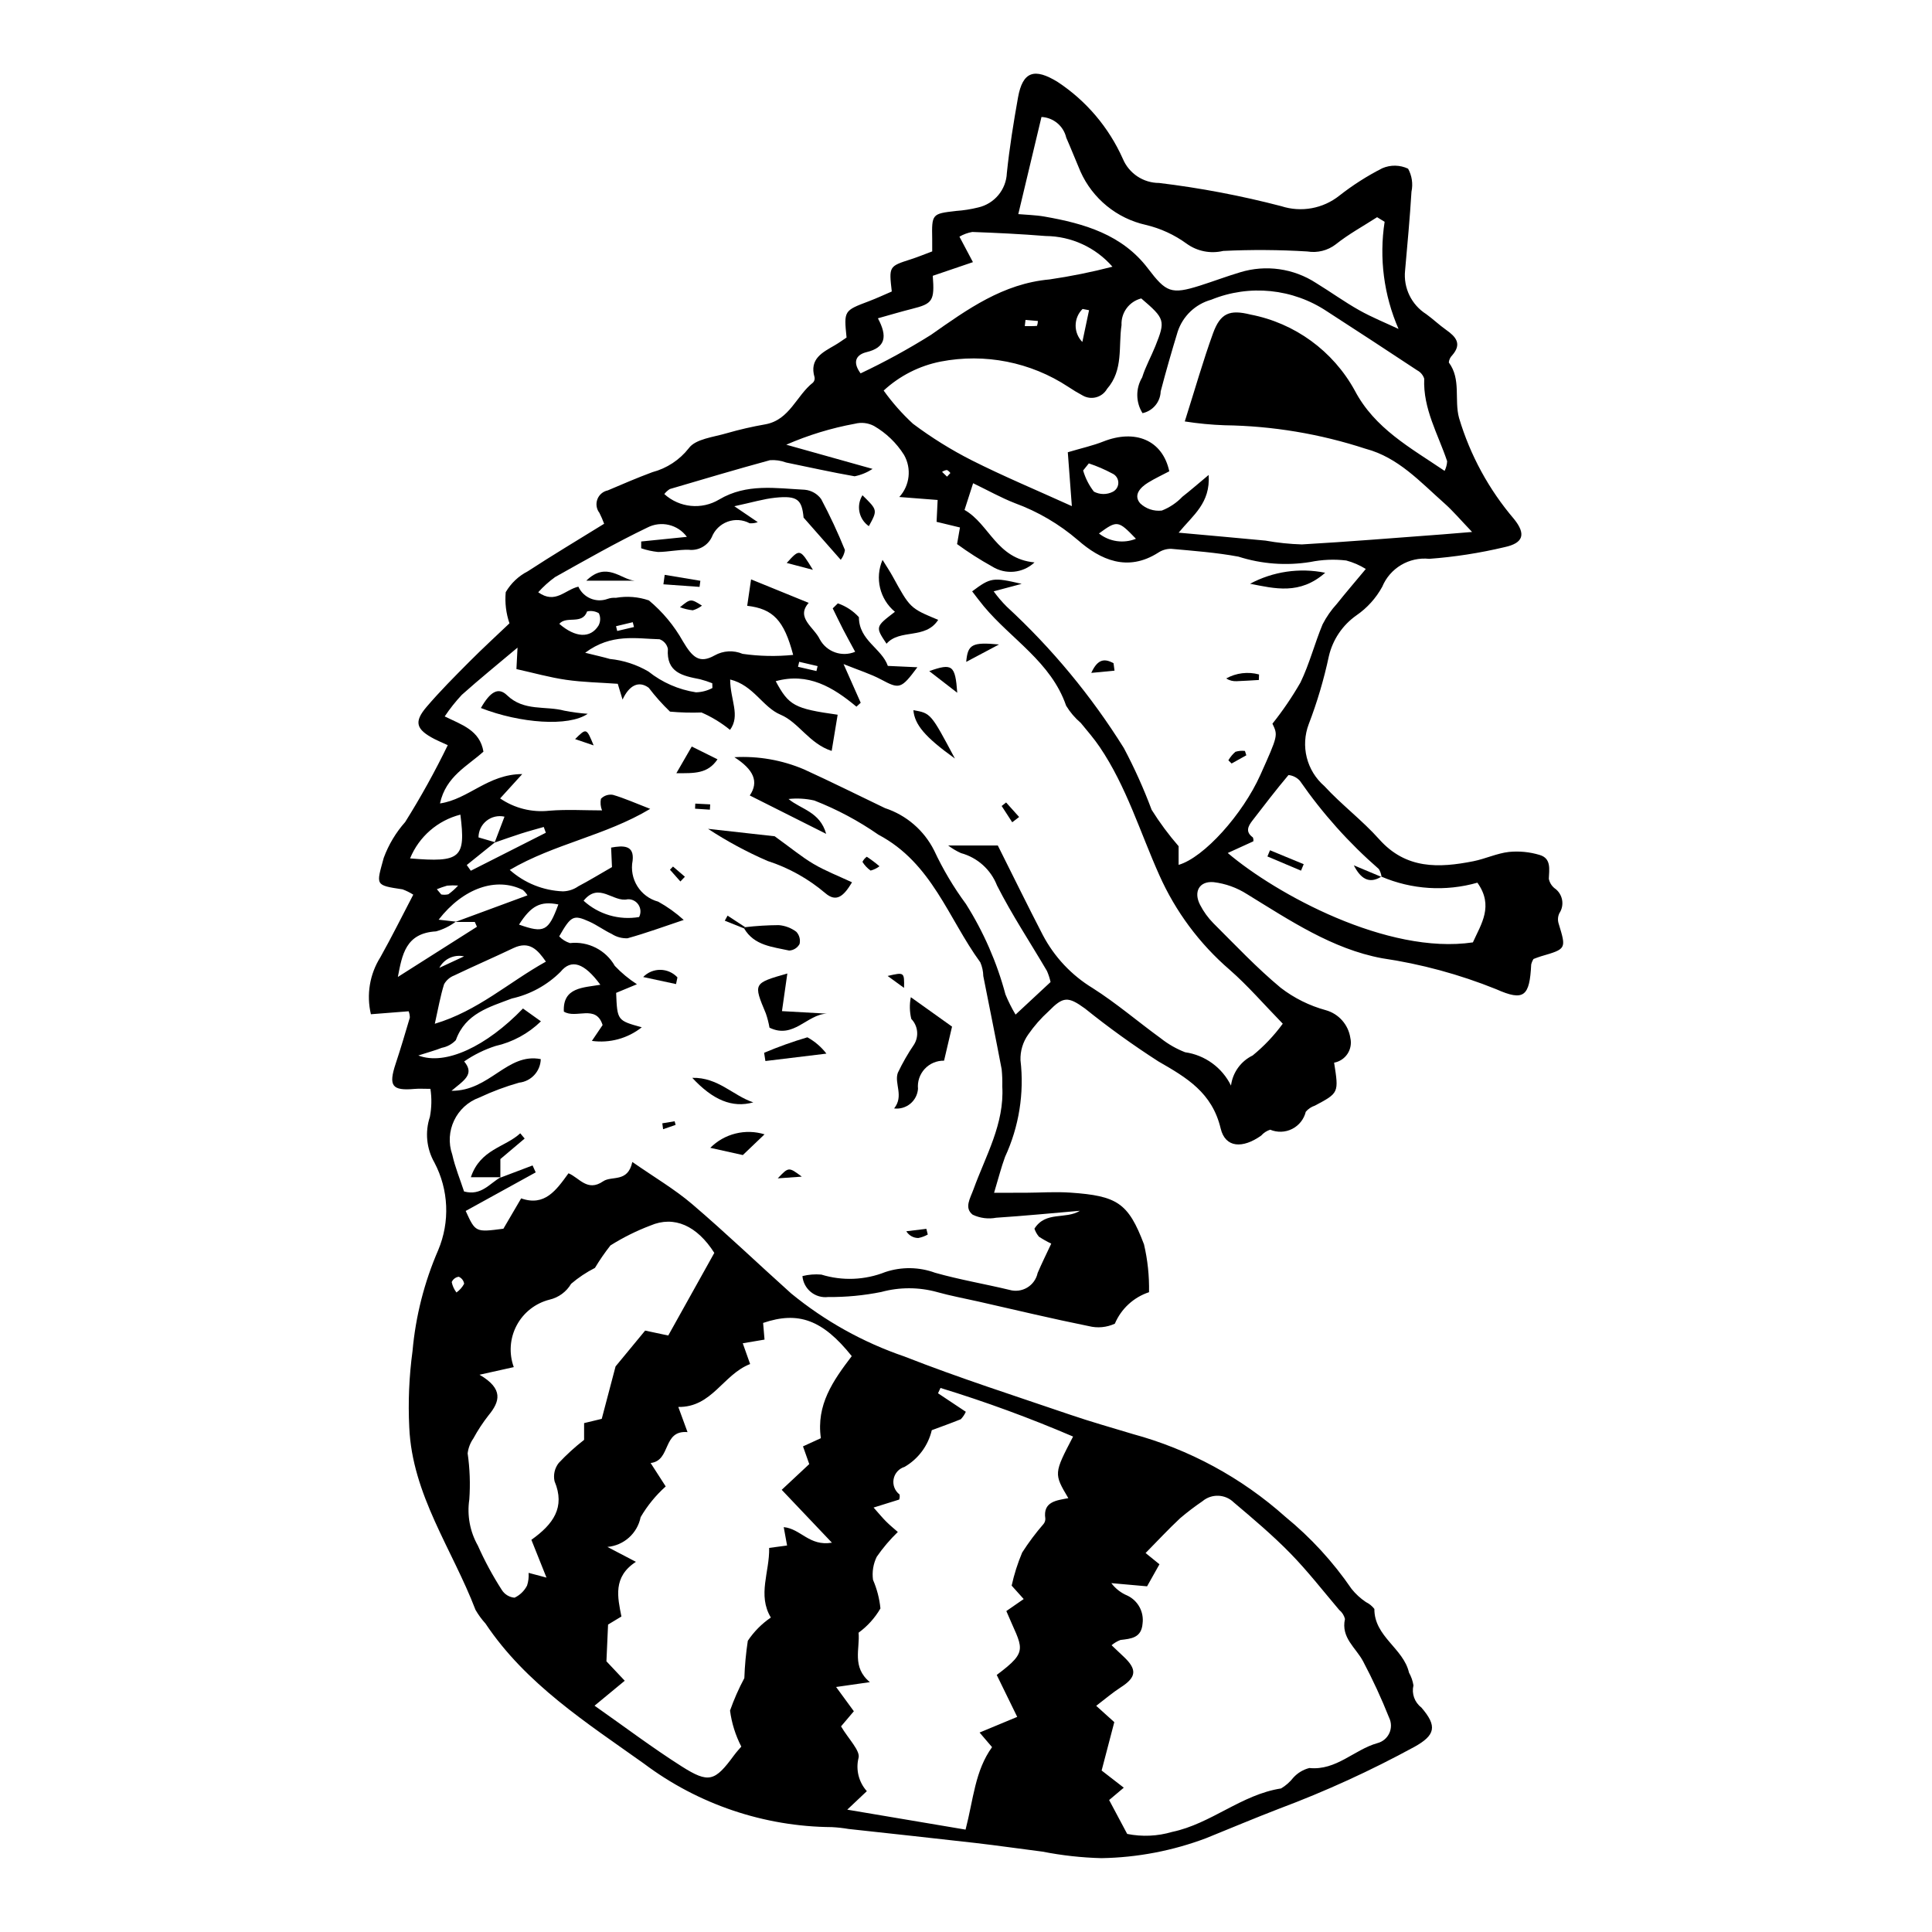 <?xml version="1.0" encoding="UTF-8"?>
<!-- Uploaded to: SVG Repo, www.svgrepo.com, Generator: SVG Repo Mixer Tools -->
<svg fill="#000000" width="800px" height="800px" version="1.1" viewBox="144 144 512 512" xmlns="http://www.w3.org/2000/svg">
 <g>
  <path d="m276.6 456.09 8.539-3.234 0.828 1.836-18.555 10.223c2.598 5.672 2.598 5.672 9.996 4.707l4.703-8.039c6.254 2.195 9.277-2.144 12.547-6.652 2.852 1.164 4.992 5.008 9.172 2.133 2.285-1.57 6.551 0.453 7.742-5.133 5.824 4.059 11.191 7.195 15.848 11.168 8.945 7.637 17.445 15.789 26.207 23.645v0.004c8.934 7.332 19.113 13.004 30.051 16.738 14.43 5.672 29.234 10.406 43.918 15.426 5.438 1.859 10.98 3.418 16.488 5.086v0.004c15.047 4.066 28.941 11.594 40.566 21.98 6.719 5.496 12.617 11.922 17.52 19.082 1.086 1.359 2.375 2.543 3.82 3.508 0.875 0.422 1.641 1.047 2.231 1.816-0.039 7.348 7.699 10.406 9.176 16.875 0.59 1.047 0.992 2.191 1.18 3.379-0.523 2.188 0.293 4.481 2.082 5.848 4.285 4.965 3.738 7.344-1.828 10.449l-0.004-0.004c-11.555 6.305-23.543 11.785-35.871 16.398-6.441 2.484-12.836 5.172-19.242 7.769v0.004c-8.902 3.363-18.32 5.168-27.836 5.324-5.231-0.137-10.438-0.711-15.574-1.723-5.941-0.746-11.871-1.617-17.82-2.301-11.176-1.285-22.359-2.473-33.539-3.703v0.004c-1.48-0.258-2.973-0.422-4.473-0.5-17.984-0.133-35.449-6.035-49.828-16.836-15.113-10.773-31.27-21.062-41.984-37.109-1.008-1.113-1.898-2.332-2.648-3.633-6.133-16.039-16.789-30.488-17.555-48.395-0.332-6.738-0.043-13.492 0.863-20.176 0.82-9.234 3.121-18.273 6.812-26.773 3.148-7.484 2.785-15.988-0.996-23.176-2.113-3.688-2.555-8.098-1.211-12.129 0.465-2.445 0.516-4.957 0.141-7.422-1.762 0-2.988-0.09-4.195 0.016-6 0.535-6.969-0.789-5.012-6.695 1.34-4.035 2.543-8.117 3.75-12.195 0-0.578-0.105-1.148-0.316-1.684l-10 0.785c-1.227-5.168-0.324-10.613 2.508-15.109 3.023-5.387 5.766-10.934 8.719-16.582h-0.004c-0.891-0.57-1.844-1.043-2.84-1.406-7.418-1.109-6.957-1.082-4.984-8.352v0.004c1.289-3.492 3.215-6.711 5.684-9.492 4.125-6.582 7.894-13.383 11.285-20.371-1.723-0.789-2.633-1.16-3.504-1.613-4.906-2.547-5.539-4.512-2.113-8.527 3.574-4.188 7.481-8.094 11.367-12 3.523-3.543 7.211-6.914 10.598-10.145v-0.004c-0.906-2.652-1.246-5.465-0.988-8.258 1.383-2.363 3.41-4.285 5.848-5.531 6.488-4.238 13.148-8.211 20.23-12.594-0.359-0.98-0.773-1.938-1.242-2.871-0.797-1.023-1.004-2.387-0.555-3.602 0.449-1.215 1.496-2.109 2.766-2.371 3.914-1.668 7.832-3.352 11.82-4.832 3.816-1.008 7.203-3.234 9.641-6.34 1.793-2.484 6.578-2.938 10.117-3.996h-0.004c3.356-0.965 6.762-1.746 10.203-2.344 6.441-1.184 8.199-7.625 12.613-11.066 0.348-0.367 0.5-0.879 0.41-1.379-1.461-4.957 2.144-6.629 5.43-8.547 1.07-0.625 2.07-1.359 3.047-2.008-0.723-7.137-0.715-7.113 5.941-9.629 2.082-0.789 4.102-1.738 6.043-2.57-0.77-6.691-0.762-6.668 5.066-8.539 1.871-0.602 3.688-1.359 5.648-2.086 0-1.316 0.016-2.297-0.004-3.273-0.129-6.656-0.066-6.715 6.289-7.441v-0.004c1.992-0.137 3.965-0.445 5.898-0.926 4.305-0.977 7.422-4.719 7.598-9.133 0.695-6.699 1.773-13.371 2.957-20.008 1.238-6.93 4.359-7.91 10.504-4.121h0.004c7.574 4.996 13.562 12.055 17.262 20.344 1.621 3.894 5.426 6.434 9.648 6.426 10.906 1.32 21.715 3.375 32.348 6.148 5.273 1.711 11.059 0.664 15.398-2.793 3.551-2.785 7.363-5.219 11.383-7.262 2.188-0.941 4.676-0.898 6.828 0.125 1.023 1.859 1.34 4.023 0.895 6.098-0.422 6.965-1.074 13.918-1.691 20.871-0.488 4.606 1.684 9.09 5.598 11.57 1.824 1.32 3.465 2.898 5.305 4.195 2.57 1.812 4.211 3.691 1.59 6.711h0.004c-0.523 0.508-0.844 1.184-0.91 1.91 3.328 4.469 1.387 9.871 2.719 14.73v-0.004c2.938 9.844 7.902 18.961 14.57 26.77 3.238 4.027 2.457 6.375-2.519 7.445-6.559 1.562-13.23 2.598-19.953 3.094-5.34-0.559-10.41 2.457-12.465 7.414-1.656 3.019-3.992 5.609-6.828 7.562-3.703 2.598-6.309 6.473-7.324 10.879-1.305 6.121-3.086 12.129-5.328 17.973-1.07 2.824-1.25 5.914-0.512 8.844 0.742 2.93 2.363 5.562 4.648 7.543 4.57 4.965 10.07 9.086 14.555 14.117 7.094 7.961 15.793 7.621 24.934 5.809 3.184-0.633 6.234-2.094 9.426-2.465h0.004c2.734-0.27 5.496 0 8.129 0.793 3.133 0.914 2.551 3.773 2.449 6.328 0.195 0.969 0.719 1.84 1.48 2.469 2.188 1.484 2.773 4.453 1.312 6.656-0.41 0.855-0.48 1.836-0.191 2.738 2.047 6.727 2.078 6.711-4.668 8.672-0.703 0.203-1.383 0.496-1.996 0.715v0.004c-0.277 0.449-0.484 0.941-0.609 1.457-0.418 8.434-1.879 9.836-9.285 6.543-9.727-3.922-19.883-6.676-30.258-8.203-13.152-2.445-24.418-10.023-35.754-16.98v0.004c-2.684-1.723-5.727-2.816-8.895-3.191-3.824-0.312-5.332 2.606-3.555 6.023 0.918 1.785 2.102 3.422 3.508 4.852 5.852 5.828 11.543 11.879 17.879 17.141h0.004c3.551 2.731 7.602 4.738 11.922 5.918 3.434 0.957 5.981 3.844 6.508 7.371 0.332 1.441 0.059 2.953-0.754 4.191-0.812 1.234-2.098 2.082-3.551 2.348 1.262 8.012 1.258 8.004-5.09 11.383h-0.004c-0.938 0.309-1.773 0.867-2.414 1.621-0.48 1.973-1.801 3.641-3.613 4.555-1.816 0.918-3.941 0.988-5.812 0.203-0.922 0.293-1.746 0.828-2.387 1.555-4.906 3.488-9.508 3.293-10.742-1.871-2.269-9.516-8.973-13.453-16.48-17.766-6.734-4.328-13.238-9.012-19.477-14.031-4.519-3.281-5.797-3.191-9.621 0.711-2.047 1.852-3.875 3.934-5.445 6.203-1.398 1.98-2.109 4.363-2.027 6.785 1.027 8.758-0.395 17.625-4.098 25.625-1.004 2.727-1.711 5.559-2.902 9.504 3.481 0 5.867 0.012 8.254-0.004 4-0.02 8.02-0.309 12-0.035 12.336 0.855 15.309 2.703 19.473 13.703 0.977 4.152 1.422 8.414 1.336 12.684-4.078 1.344-7.379 4.387-9.055 8.34-2.156 1-4.59 1.23-6.894 0.652-9.793-1.973-19.516-4.312-29.262-6.516-3.656-0.828-7.356-1.504-10.965-2.512l0.004-0.004c-4.836-1.328-9.941-1.336-14.781-0.02-4.644 0.934-9.375 1.383-14.113 1.34-1.641 0.191-3.289-0.293-4.566-1.34-1.277-1.047-2.078-2.566-2.219-4.211 1.637-0.41 3.332-0.543 5.012-0.395 5.562 1.715 11.547 1.477 16.957-0.676 4.293-1.434 8.945-1.363 13.195 0.195 6.477 1.832 13.145 2.957 19.699 4.531 1.586 0.461 3.293 0.242 4.711-0.609 1.418-0.848 2.414-2.25 2.758-3.867 1.098-2.574 2.348-5.086 3.606-7.777l-0.004-0.004c-1.129-0.539-2.219-1.156-3.266-1.844-0.523-0.629-0.926-1.348-1.184-2.121 3-4.727 8.191-2.367 12.055-4.738-7.387 0.633-14.766 1.355-22.164 1.84l0.004-0.004c-2.121 0.406-4.316 0.129-6.266-0.801-2.305-1.809-0.66-4.293 0.23-6.75 3.219-8.883 8.203-17.316 7.617-27.27v-0.004c0.043-1.496-0.012-3-0.16-4.492-1.566-8.25-3.238-16.48-4.871-24.719-0.023-1.25-0.293-2.484-0.789-3.637-8.488-11.621-12.781-26.309-26.996-33.824l0.004 0.004c-5.293-3.684-11-6.727-17.004-9.07-2.238-0.512-4.547-0.645-6.828-0.398 3.273 2.746 8.316 3.34 9.973 9.238l-20.246-10.176c2.496-3.664 1.004-6.883-4.082-10.141 6.324-0.352 12.645 0.754 18.469 3.234 7.211 3.293 14.312 6.836 21.461 10.266h0.004c5.656 1.863 10.34 5.902 13.012 11.227 2.328 4.984 5.144 9.727 8.41 14.152 4.688 7.422 8.223 15.512 10.488 23.996 0.758 1.844 1.652 3.629 2.676 5.34l9.273-8.625 0.004 0.004c-0.223-1.016-0.543-2.008-0.965-2.957-4.426-7.543-9.281-14.859-13.227-22.637-1.641-4.215-5.188-7.402-9.555-8.586-1.199-0.539-2.332-1.215-3.379-2.008h13.148c4.082 8.145 7.914 15.984 11.926 23.727 3.043 5.793 7.602 10.648 13.191 14.047 6.305 4 12.02 8.926 18.078 13.324 1.945 1.543 4.117 2.785 6.43 3.684 5.269 0.75 9.828 4.062 12.168 8.84 0.441-3.461 2.602-6.461 5.738-7.981 3.008-2.457 5.691-5.285 7.981-8.422-5.043-5.172-9.262-10.086-14.09-14.305-7.981-6.879-14.34-15.438-18.625-25.062-5.094-11.371-8.707-23.477-15.773-33.926-1.523-2.254-3.324-4.328-5.055-6.434v0.004c-1.527-1.301-2.832-2.836-3.871-4.551-3.977-11.562-14.512-17.586-21.801-26.324-1.074-1.289-2.066-2.644-3.102-3.977 4.902-3.66 5.496-3.769 13.121-1.988l-7.426 1.984 0.004-0.004c1.047 1.449 2.211 2.812 3.481 4.074 11.973 11.047 22.406 23.648 31.027 37.469 2.805 5.285 5.262 10.746 7.356 16.352 2.129 3.398 4.519 6.625 7.152 9.652v4.945c6.727-1.945 16.992-13.406 21.664-23.84 4.688-10.461 4.688-10.461 3.199-13.578v0.004c2.75-3.449 5.238-7.102 7.434-10.926 2.383-4.922 3.746-10.332 5.859-15.402 1.016-1.98 2.293-3.812 3.797-5.449 2.297-2.887 4.707-5.684 7.652-9.223h0.004c-1.609-1.004-3.359-1.762-5.191-2.25-3.172-0.375-6.383-0.238-9.516 0.398-6.371 1.031-12.895 0.547-19.043-1.418-5.867-1.09-11.859-1.527-17.816-2.07v-0.004c-1.238-0.016-2.453 0.348-3.477 1.039-8.098 5.144-15.293 1.898-21.273-3.359h-0.004c-4.926-4.234-10.578-7.547-16.676-9.781-3.652-1.422-7.098-3.363-11.07-5.281l-2.277 7.078c6.613 3.754 8.445 12.965 18.551 13.906h-0.004c-3.07 2.887-7.703 3.324-11.262 1.062-3.207-1.777-6.301-3.754-9.262-5.918l0.766-4.402-6.195-1.496 0.281-5.793-10.164-0.789v0.004c2.797-3.051 3.305-7.562 1.258-11.16-1.996-3.168-4.731-5.801-7.973-7.676-1.547-0.809-3.336-1.02-5.027-0.586-6.266 1.145-12.375 3.012-18.211 5.559l22.879 6.414c-1.449 0.949-3.062 1.613-4.758 1.957-6.094-1.059-12.133-2.426-18.199-3.66l0.004-0.004c-1.352-0.5-2.797-0.707-4.234-0.605-8.887 2.418-17.719 5.051-26.559 7.652h0.004c-0.559 0.359-1.051 0.805-1.457 1.324 4.004 3.644 9.926 4.227 14.562 1.434 7.266-4.305 15.004-2.961 22.664-2.574 1.738 0.16 3.324 1.062 4.348 2.477 2.332 4.391 4.434 8.895 6.297 13.5-0.148 0.945-0.527 1.836-1.109 2.594l-9.852-11.191c-0.453-4.731-1.574-5.879-7.481-5.273-3.121 0.32-6.176 1.258-10.871 2.262l6.215 4.219 0.004-0.004c-0.688 0.25-1.422 0.352-2.152 0.301-1.805-0.973-3.938-1.121-5.859-0.414-1.922 0.707-3.449 2.207-4.195 4.113-1.125 2.301-3.586 3.633-6.129 3.324-2.695-0.062-5.402 0.57-8.109 0.586h0.004c-1.523-0.156-3.019-0.488-4.465-0.98l0.004-1.801 12.109-1.227c-2.41-3.289-6.856-4.332-10.477-2.461-8.328 4-16.375 8.602-24.449 13.117-1.629 1.18-3.129 2.531-4.473 4.027 4.547 3.238 7.062-0.664 10.641-1.484 1.328 2.93 4.688 4.348 7.715 3.25 0.711-0.254 1.473-0.352 2.227-0.293 2.926-0.512 5.934-0.277 8.746 0.684 3.641 3.027 6.691 6.699 9.008 10.828 2.559 4.332 4.414 5.996 8.41 3.754 2.273-1.281 5.012-1.434 7.414-0.418 4.441 0.637 8.941 0.73 13.402 0.277-2.41-9.16-5.312-12.203-12.18-13.012l1.027-7 15.27 6.223c-3.519 3.949 1.461 6.473 2.949 9.68h0.004c1.816 3.336 5.859 4.754 9.359 3.285-1.234-2.285-2.234-4.07-3.172-5.891-0.957-1.855-1.852-3.742-2.773-5.613l1.359-1.328c2.137 0.734 4.051 1.992 5.578 3.656 0.02 6.207 6.051 8.25 7.668 12.918l7.828 0.359c-4.332 5.828-4.754 5.836-9.668 3.215-2.746-1.461-5.773-2.394-9.895-4.059l4.547 10.25-1.133 1.039c-6.227-5.184-12.785-9.129-21.391-6.754 3.481 6.473 4.957 7.277 16.414 8.887l-1.586 9.594c-5.973-1.934-8.738-7.586-13.543-9.598-4.781-2.004-7.106-7.781-13.359-9.332 0.02 5.445 2.766 9.496-0.031 13.352-2.301-1.871-4.844-3.422-7.566-4.609-2.781 0.102-5.57 0.023-8.344-0.227-2.043-1.961-3.926-4.074-5.641-6.324-2.652-1.953-5.18-0.648-6.934 3.133l-1.27-4.184c-4.699-0.336-9.238-0.41-13.695-1.055-4.379-0.633-8.672-1.852-13.16-2.844l0.293-5.691c-5.277 4.441-10.105 8.355-14.738 12.492v-0.004c-1.676 1.789-3.203 3.715-4.562 5.75 4.477 2.207 9.301 3.621 10.266 9.324-4.172 3.809-9.961 6.531-11.516 13.734 7.586-1.109 12.664-7.766 21.801-7.781l-5.859 6.449h-0.004c3.82 2.617 8.457 3.773 13.059 3.258 4.66-0.379 9.379-0.082 13.945-0.082-0.387-0.977-0.488-2.043-0.293-3.074 0.82-0.855 2.016-1.25 3.184-1.047 3.027 0.883 5.93 2.188 9.875 3.715-11.891 7.125-25.414 9.242-37.219 16.18 3.894 3.469 8.875 5.477 14.09 5.68 1.473-0.035 2.902-0.508 4.106-1.355 2.789-1.465 5.484-3.109 8.898-5.074l-0.23-5.168c3.258-0.59 6.16-0.664 5.699 3.449-0.949 4.844 2.012 9.598 6.781 10.879 2.434 1.348 4.703 2.973 6.762 4.844-5.043 1.684-9.906 3.477-14.887 4.856-1.48 0.062-2.945-0.336-4.191-1.141-2.035-0.961-3.875-2.344-5.922-3.266-4.242-1.91-4.859-1.566-8 3.906 0.785 0.832 1.77 1.445 2.859 1.781 4.812-0.539 9.488 1.836 11.883 6.047 1.75 1.852 3.719 3.481 5.859 4.859l-5.512 2.285c0.297 7.324 0.297 7.324 6.793 9.121-3.731 2.957-8.504 4.262-13.219 3.609l2.84-4.199c-1.75-5.598-7.047-1.551-10.27-3.566-0.336-6.465 5.156-6.332 9.676-7.113-4.266-5.797-7.699-6.961-10.57-3.406v-0.004c-3.539 3.519-8.008 5.969-12.883 7.051-5.945 2.266-12.324 3.945-14.844 11.031v0.004c-0.992 1.051-2.293 1.762-3.715 2.031-1.734 0.688-3.551 1.172-6.231 2.035 7.191 2.758 18.074-2.43 27.734-12.449l4.762 3.402v-0.004c-3.34 3.25-7.512 5.516-12.059 6.543-2.945 0.953-5.738 2.328-8.285 4.09 2.891 3.434-0.148 5.066-3.359 7.777 10.145 0.094 14.742-10.148 23.656-8.395-0.078 3.219-2.527 5.887-5.731 6.238-3.613 1.023-7.133 2.34-10.531 3.938-6.141 2.223-9.344 8.977-7.188 15.141 0.75 3.379 2.102 6.625 3.121 9.758 4.613 1.246 6.801-2.191 9.746-3.781zm-1.52-88.793 2.617-6.871h0.004c-1.672-0.379-3.426 0.023-4.766 1.094-1.34 1.066-2.121 2.684-2.129 4.398l4.391 1.281-7.5 6.043 1.074 1.512 19.883-10.07-0.555-1.527c-2.004 0.578-4.023 1.109-6.008 1.746-2.352 0.75-4.676 1.594-7.012 2.394zm-10.285 20.945c-1.566 1.184-3.344 2.059-5.238 2.582-8.094 0.461-8.988 6.238-10.121 12.078l20.961-13.301-0.57-1.277h-5.148l19.102-7.051c-0.332-0.531-0.742-1.012-1.215-1.422-7.055-3.523-15.809-0.512-22.324 7.875 1.648 0.188 3.106 0.352 4.555 0.516zm245.27-11.934 0.066 0.098c-0.09-0.746-0.336-1.461-0.723-2.102-7.918-6.894-14.945-14.75-20.926-23.383-0.785-0.863-1.859-1.406-3.019-1.527-3.309 3.922-6.422 8.008-9.562 12.07-1.16 1.5-1.926 2.988 0.121 4.457l-0.004 0.004c0.148 0.328 0.188 0.691 0.117 1.043l-6.769 3.086c12.738 10.824 42.316 27.059 64.965 23.688 2.195-4.883 5.59-9.664 1.191-15.82h0.004c-8.422 2.402-17.41 1.832-25.461-1.613zm-52.086-120.62c2.773-8.754 4.867-16.141 7.481-23.344 1.957-5.398 4.441-6.352 9.922-4.984 11.754 2.258 21.887 9.637 27.645 20.129 5.289 10.062 14.703 15.141 23.809 21.301 0.395-0.797 0.625-1.664 0.676-2.551-2.402-7.18-6.422-13.891-6.078-21.871h0.004c-0.301-0.957-0.969-1.754-1.855-2.219-7.918-5.238-15.867-10.434-23.84-15.586h-0.004c-9.094-6.098-20.625-7.269-30.758-3.129-4.184 1.16-7.512 4.328-8.875 8.445-1.602 5.254-3.125 10.535-4.512 15.848-0.09 2.801-2.074 5.176-4.809 5.769-1.816-2.887-1.855-6.551-0.102-9.473 0.883-2.856 2.379-5.512 3.5-8.301 2.715-6.766 2.555-7.25-3.738-12.633-3.199 0.809-5.387 3.766-5.227 7.062-0.859 5.691 0.559 11.879-3.844 16.918-0.621 1.086-1.648 1.879-2.856 2.207-1.207 0.332-2.496 0.164-3.582-0.457-1.32-0.707-2.606-1.48-3.852-2.316-9.957-6.551-22.082-8.949-33.785-6.684-5.652 1.113-10.887 3.773-15.117 7.684 2.281 3.188 4.879 6.133 7.758 8.789 4.918 3.688 10.148 6.941 15.629 9.719 8.336 4.199 16.969 7.805 26.484 12.117l-1.074-14.277c3.832-1.141 6.676-1.762 9.344-2.82 8.496-3.379 15.762-0.422 17.551 7.867-1.781 0.941-3.773 1.863-5.629 3.008-2.043 1.262-3.945 3.266-2.121 5.445v0.004c1.535 1.48 3.656 2.195 5.773 1.949 2.066-0.809 3.934-2.062 5.461-3.672 2.027-1.578 3.965-3.277 6.949-5.762 0.492 7.481-4.129 10.625-7.953 15.293 8.414 0.766 15.742 1.41 23.07 2.109v0.004c3.164 0.57 6.367 0.906 9.582 1 12.438-0.711 24.855-1.742 37.277-2.66 2.144-0.16 4.289-0.348 7.836-0.641-3.051-3.18-5.066-5.582-7.387-7.637-6.348-5.621-12.16-12.098-20.781-14.398v0.004c-12.086-3.965-24.703-6.074-37.418-6.246-3.535-0.125-7.059-0.465-10.555-1.012zm-6.711 302.86-3.281 5.844-9.48-0.844h0.004c1.102 1.461 2.574 2.602 4.262 3.305 2.805 1.336 4.426 4.324 4.019 7.402-0.293 3.828-3.043 4.023-5.875 4.356v0.004c-0.852 0.332-1.641 0.801-2.336 1.391 1.223 1.16 2.219 2.109 3.219 3.047 3.613 3.394 3.359 5.445-0.766 8.094-2.203 1.418-4.203 3.144-6.527 4.914l4.793 4.324-3.356 12.82 5.871 4.551-3.883 3.273 4.785 8.98c3.957 0.797 8.051 0.613 11.922-0.535 10.316-2.148 18.34-9.891 28.859-11.516 1.254-0.746 2.356-1.719 3.254-2.867 1.133-1.246 2.609-2.133 4.242-2.547 7.16 0.719 11.871-4.871 18.055-6.602 1.387-0.363 2.539-1.328 3.137-2.633s0.578-2.809-0.051-4.098c-2.031-5.102-4.332-10.09-6.898-14.941-1.91-3.617-5.914-6.234-4.805-11.223v-0.004c-0.234-0.945-0.773-1.785-1.531-2.398-4.289-5.055-8.367-10.316-12.996-15.043-4.684-4.781-9.828-9.129-14.953-13.457h0.004c-2.273-2.223-5.867-2.352-8.297-0.301-2.051 1.395-4.023 2.898-5.914 4.504-3.113 2.91-6.019 6.043-9.152 9.223zm-39.168 5.66c0.656-3 1.59-5.934 2.785-8.766 1.707-2.668 3.609-5.211 5.688-7.598 0.312-0.402 0.473-0.898 0.449-1.406-0.676-4.519 2.984-4.816 6.098-5.406-3.852-6.504-3.852-6.504 1.258-16.324v-0.004c-11.473-4.922-23.199-9.223-35.137-12.879l-0.656 1.41 7.363 4.902h0.004c-0.324 0.73-0.773 1.398-1.328 1.977-2.535 1.023-5.109 1.945-7.691 2.902-0.965 4.102-3.578 7.621-7.223 9.73-1.5 0.453-2.617 1.707-2.898 3.25-0.277 1.543 0.332 3.109 1.578 4.059 0.086 0.449 0.055 0.914-0.094 1.348l-6.785 2.117c1.512 1.695 2.383 2.769 3.359 3.738 0.969 0.965 2.039 1.832 3.066 2.738h-0.004c-2.07 1.996-3.941 4.195-5.578 6.559-0.934 1.895-1.281 4.027-0.996 6.121 1.043 2.41 1.707 4.965 1.969 7.578-1.465 2.527-3.441 4.715-5.797 6.434 0.414 4.223-1.863 9.098 3 13.102l-8.953 1.285 4.703 6.426-3.394 4.008c1.891 3.258 5.273 6.57 4.609 8.465-0.727 3.09 0.105 6.344 2.227 8.707l-5.191 4.902 31.355 5.289c2.106-8.113 2.477-15.559 7.019-21.859l-3.305-3.867c3.449-1.438 6.289-2.617 9.973-4.148l-5.43-11.117c8.781-6.555 6.746-6.883 2.547-16.93l4.602-3.184zm-42.379-60.824c-7.731-9.66-14.152-11.965-23.488-8.793l0.375 4.418-5.769 0.973 1.953 5.504c-7.203 2.789-10.082 11.504-19.035 11.371l2.445 6.668c-6.715-0.57-4.297 7.57-9.781 8.188l4 6.207c-2.629 2.352-4.871 5.102-6.648 8.145-0.859 4.293-4.445 7.504-8.805 7.887l7.555 3.949c-6.156 4-4.848 9.398-3.84 14.492l-3.539 2.133-0.434 9.738 4.852 5.152c-2.867 2.371-5.106 4.223-8 6.613 7.996 5.613 15.332 11.16 23.074 16.074 7.231 4.59 8.809 3.988 13.883-2.922 0.719-0.977 1.559-1.867 1.938-2.316h-0.004c-1.539-2.984-2.551-6.215-2.988-9.543 1.043-2.961 2.312-5.836 3.793-8.605 0.113-3.309 0.422-6.613 0.918-9.887 1.621-2.43 3.695-4.523 6.109-6.164-3.602-5.981-0.301-12.105-0.453-18.453l4.75-0.637-0.887-4.871c4.535 0.438 6.754 5.129 12.77 4.125l-13.305-14.012 7.301-6.82-1.66-4.691 4.738-2.172c-1.262-8.855 3.215-15.219 8.184-21.75zm-36.422-27.352c-4.555-7.176-10.617-9.969-16.941-7.246-3.695 1.398-7.238 3.164-10.582 5.266-1.496 1.898-2.867 3.887-4.109 5.957-2.262 1.152-4.383 2.562-6.312 4.211-1.254 2.125-3.324 3.644-5.727 4.203-3.742 0.945-6.906 3.426-8.711 6.836-1.805 3.406-2.082 7.418-0.762 11.043l-9.082 2.019c6.449 3.746 5.383 7.133 2.394 10.762v-0.004c-1.508 1.93-2.856 3.981-4.023 6.129-0.824 1.176-1.344 2.535-1.512 3.957 0.582 4.043 0.73 8.137 0.438 12.211-0.629 4.211 0.168 8.512 2.266 12.219 1.812 4.074 3.938 8.004 6.348 11.754 0.738 1.18 1.992 1.945 3.379 2.055 1.426-0.672 2.586-1.797 3.309-3.199 0.359-1.086 0.5-2.238 0.414-3.379l4.738 1.258-4.004-10.016c5.777-4.109 9.051-8.594 6.141-15.52-0.371-1.699 0.031-3.473 1.105-4.84 2.078-2.215 4.328-4.266 6.727-6.129v-4.438l4.676-1.129 3.664-13.898 7.836-9.492 6.125 1.305zm177.64-273.25-1.992-1.223c-3.672 2.367-7.547 4.484-10.953 7.191h0.004c-2.144 1.652-4.879 2.336-7.547 1.891-7.426-0.453-14.871-0.5-22.301-0.141-3.363 0.801-6.906 0.094-9.703-1.941-3.231-2.352-6.894-4.035-10.785-4.957-7.691-1.711-14.117-6.961-17.332-14.152-1.273-2.984-2.461-6-3.766-8.973-0.715-3.09-3.398-5.324-6.562-5.477-2.019 8.461-4.012 16.801-6.144 25.742 2.176 0.195 4.598 0.238 6.953 0.652 10.496 1.836 20.562 4.742 27.402 13.742 4.812 6.332 6.152 6.965 13.777 4.555 3.574-1.133 7.082-2.469 10.672-3.535h-0.004c6.801-2.078 14.172-1.035 20.129 2.848 3.84 2.348 7.5 5 11.418 7.203 3.344 1.883 6.938 3.328 10.422 4.965-3.894-8.922-5.172-18.77-3.688-28.391zm-72.129 11.898v0.004c-4.461-5.125-10.906-8.086-17.699-8.137-6.473-0.523-12.961-0.836-19.449-1.074-1.199 0.211-2.352 0.633-3.402 1.246l3.578 6.75c-3.914 1.332-7.328 2.492-10.645 3.621 0.508 6.633-0.031 7.398-5.504 8.762-2.816 0.703-5.602 1.543-9.035 2.5 2.566 4.781 2.074 7.746-3.035 8.977-2.297 0.555-4.039 2.231-1.551 5.625l-0.004-0.004c6.418-3.035 12.648-6.445 18.664-10.215 9.672-6.785 19.074-13.578 31.426-14.684h-0.004c5.609-0.824 11.172-1.945 16.66-3.367zm-150.14 184.16c-2.203-3.164-4.387-5.598-8.637-3.574-5.184 2.473-10.457 4.754-15.637 7.231v0.004c-1.152 0.434-2.117 1.262-2.715 2.34-0.988 3.152-1.547 6.441-2.453 10.469 11.414-3.41 19.477-10.918 29.441-16.469zm44.125-72.508-0.035-1.266h-0.004c-1.059-0.422-2.144-0.777-3.25-1.062-4.535-0.895-8.977-1.719-8.508-8.047-0.242-1.176-1.078-2.141-2.207-2.547-6.234-0.156-12.758-1.609-19.715 3.578 3.059 0.762 4.82 1.145 6.551 1.645 3.609 0.359 7.094 1.496 10.223 3.332 3.641 2.902 7.977 4.801 12.582 5.508 1.523-0.035 3.016-0.426 4.363-1.141zm-66.789 33.555c-6.031 1.539-10.973 5.84-13.332 11.598 13.402 1.129 14.797-0.062 13.332-11.598zm32.652 22.816c3.977 3.629 9.402 5.223 14.711 4.32 0.527-1.027 0.469-2.258-0.152-3.227-0.621-0.973-1.715-1.539-2.867-1.484-3.84 0.926-7.606-4.695-11.691 0.391zm-6.688 0.984c-4.758-0.945-7.188 0.297-10.426 5.344 6.68 2.352 7.797 1.777 10.426-5.344zm140.58-116.88-1.508 1.875c0.586 2.031 1.555 3.934 2.848 5.602 1.57 0.836 3.445 0.848 5.027 0.039 0.922-0.477 1.484-1.438 1.449-2.473-0.035-1.035-0.66-1.957-1.609-2.371-1.988-1.066-4.066-1.961-6.207-2.672zm-140.33 42.52c4.281 3.688 8.215 3.902 10.375 0.484 0.566-1.02 0.605-2.246 0.105-3.297-0.938-0.551-2.051-0.723-3.109-0.48-1.309 3.644-5.453 1.051-7.371 3.293zm152.82-22.543c-4.707-4.902-4.965-4.949-9.809-1.406v-0.004c2.777 2.195 6.523 2.734 9.809 1.406zm-12.43-60.574-1.719-0.332c-2.426 2.406-2.449 6.316-0.059 8.75zm-165.63 171.24c-2.617-0.586-5.305 0.66-6.551 3.039zm-2.012 89.074c0.848-0.605 1.543-1.395 2.035-2.309-0.117-0.828-0.664-1.535-1.434-1.863-0.824 0.117-1.531 0.652-1.859 1.418 0.207 1.004 0.637 1.945 1.258 2.754zm42.289-176.57 0.312 1.262 4.445-1.047-0.324-1.277zm48.539 9.434-0.312 1.32 4.879 1.129 0.312-1.312zm-96.027 60.266 1.168 1.391h-0.004c0.629 0.113 1.273 0.098 1.891-0.051 0.938-0.68 1.805-1.453 2.582-2.312-0.973-0.07-1.949-0.062-2.918 0.027-0.922 0.266-1.832 0.582-2.719 0.945zm156-150.87-0.188 1.637c1.082 0 2.164 0.043 3.234-0.059h0.004c0.141-0.418 0.219-0.852 0.234-1.293zm-19.91 40.578c-0.23-0.344-0.551-0.621-0.922-0.805-0.457 0.066-0.898 0.234-1.281 0.496l1.316 1.262z"/>
  <path d="m380.95 437.75c2.656-3.32-0.012-6.621 0.98-9.438 1.242-2.613 2.684-5.129 4.312-7.519 1.332-2.16 1.027-4.945-0.738-6.766-0.465-1.887-0.508-3.852-0.125-5.758l10.922 7.797-2.117 9.027c-1.941-0.039-3.805 0.754-5.125 2.176-1.32 1.426-1.969 3.348-1.781 5.277-0.113 1.547-0.852 2.977-2.047 3.961-1.195 0.98-2.742 1.434-4.281 1.242z"/>
  <path d="m349.3 365.62c4.387 3.16 7.199 5.512 10.312 7.344 3.113 1.832 6.531 3.148 10.18 4.859-2.18 3.637-4.109 5.398-7.051 2.894-4.5-3.832-9.711-6.742-15.34-8.559-5.488-2.379-10.766-5.227-15.766-8.508z"/>
  <path d="m377.88 292.37c1.188 1.926 1.984 3.106 2.668 4.352 4.637 8.449 4.629 8.453 12.082 11.547-3.383 5.277-10.152 2.289-13.691 6.324-2.984-4.469-2.984-4.469 2.227-8.461-4.031-3.344-5.371-8.953-3.285-13.762z"/>
  <path d="m351.23 411.96 11.895 0.668c-5.281 0.172-8.824 6.824-15.199 3.715-0.223-1.285-0.547-2.547-0.973-3.777-3.332-7.981-3.356-7.981 5.699-10.582z"/>
  <path d="m299.75 333.16c-5.035 3.5-17.957 2.516-28.309-1.531 2.426-4.262 4.586-5.648 6.914-3.394 4.5 4.356 10.18 2.754 15.23 4.109 2.035 0.398 4.094 0.672 6.164 0.816z"/>
  <path d="m341.49 389.71c2.949-0.344 5.914-0.523 8.883-0.543 1.691 0.137 3.309 0.75 4.664 1.77 0.809 0.867 1.129 2.086 0.855 3.238-0.559 1.016-1.602 1.672-2.758 1.73-4.41-0.992-9.266-1.289-11.941-5.867z"/>
  <path d="m475.28 298.7c6.094-3.258 13.133-4.289 19.906-2.91-6.738 5.93-13.359 4.188-19.906 2.91z"/>
  <path d="m276.72 455.98h-7.938c2.504-7.477 9.082-7.914 13.086-11.641l1.172 1.387c-2.144 1.812-4.293 3.621-6.438 5.438v4.93z"/>
  <path d="m346.5 423c3.742-1.582 7.57-2.953 11.465-4.102 1.961 1.078 3.68 2.547 5.043 4.324l-16.168 1.961z"/>
  <path d="m397.06 345.02c-7.977-5.727-10.66-8.984-11.004-12.812 4.621 0.801 4.621 0.801 11.004 12.812z"/>
  <path d="m327.46 429.64c6.836-0.18 10.832 4.746 16.168 6.496-5.559 1.559-10.73-0.625-16.168-6.496z"/>
  <path d="m346.61 444.61-5.75 5.492-8.629-1.918h0.004c1.844-1.848 4.156-3.156 6.691-3.785 2.531-0.633 5.191-0.559 7.684 0.211z"/>
  <path d="m323.24 348.91 4.082-7.07 6.824 3.387c-2.621 3.867-6.07 3.68-10.906 3.684z"/>
  <path d="m397.68 327.59-7.418-5.738c6.09-2.144 6.891-1.633 7.418 5.738z"/>
  <path d="m312.14 297.88h-12.762c5.332-5.234 9.203-0.301 12.762 0z"/>
  <path d="m320.15 296.34 9.453 1.574-0.215 1.617-9.578-0.684z"/>
  <path d="m372.56 275.25c4.027 3.926 4.027 3.926 1.695 8.188-2.66-1.84-3.406-5.445-1.695-8.188z"/>
  <path d="m477.61 324.2c-1.926 0.109-3.848 0.254-5.777 0.316v0.004c-1.012 0.074-2.023-0.176-2.883-0.719 2.652-1.477 5.777-1.855 8.707-1.062z"/>
  <path d="m408.75 314.79-8.695 4.617c0.414-4.641 1.52-5.285 8.695-4.617z"/>
  <path d="m359.43 295.01-6.941-1.82c3.484-3.832 3.484-3.832 6.941 1.82z"/>
  <path d="m314.45 402.92c1.191-1.234 2.84-1.922 4.559-1.902s3.352 0.742 4.519 2.004l-0.371 1.77z"/>
  <path d="m389.87 471.16c-0.781 0.445-1.633 0.758-2.516 0.926-1.297-0.004-2.496-0.684-3.172-1.789l5.312-0.645z"/>
  <path d="m439.36 321.73-6.16 0.594c1.816-4 3.75-3.703 5.894-2.574z"/>
  <path d="m301.32 341.54-4.91-1.672c3.004-2.969 3.004-2.969 4.91 1.672z"/>
  <path d="m383.58 405.8-4.348-3.16c4.434-1.023 4.434-1.023 4.348 3.16z"/>
  <path d="m324.2 304.92c2.832-2.297 2.832-2.297 5.828-0.426-0.723 0.566-1.547 0.984-2.43 1.238-1.164-0.125-2.305-0.398-3.398-0.812z"/>
  <path d="m474.29 344.16-3.906 2.176-0.855-0.844v0.004c0.492-0.852 1.121-1.613 1.863-2.258 0.816-0.254 1.68-0.332 2.527-0.227z"/>
  <path d="m412.25 361.91-2.801-4.312 1.176-0.938 3.453 3.848z"/>
  <path d="m356.48 455.82-6.367 0.457c2.898-3.051 2.898-3.051 6.367-0.457z"/>
  <path d="m377.07 373.57c-0.699 0.531-1.496 0.918-2.348 1.141-0.867-0.617-1.602-1.398-2.164-2.301 0.262-0.543 0.656-1.012 1.148-1.367 1.172 0.77 2.297 1.613 3.363 2.527z"/>
  <path d="m332.13 358.57-3.93-0.258 0.055-1.348 3.953 0.203z"/>
  <path d="m324.31 377.6-2.766-3.121 0.809-0.836 3.152 2.703z"/>
  <path d="m319.52 441.69 3.266-0.543 0.258 0.961-3.316 1.148z"/>
  <path d="m341.19 390.04-5.113-2.047 0.738-1.34c1.555 1.02 3.113 2.039 4.668 3.062z"/>
  <path d="m480.56 369.33 8.938 3.691-0.715 1.711-8.902-3.762z"/>
  <path d="m510.07 376.31c-3.305 2.094-5.555 0.422-7.289-2.984 2.453 1.027 4.902 2.051 7.356 3.078z"/>
 </g>
</svg>